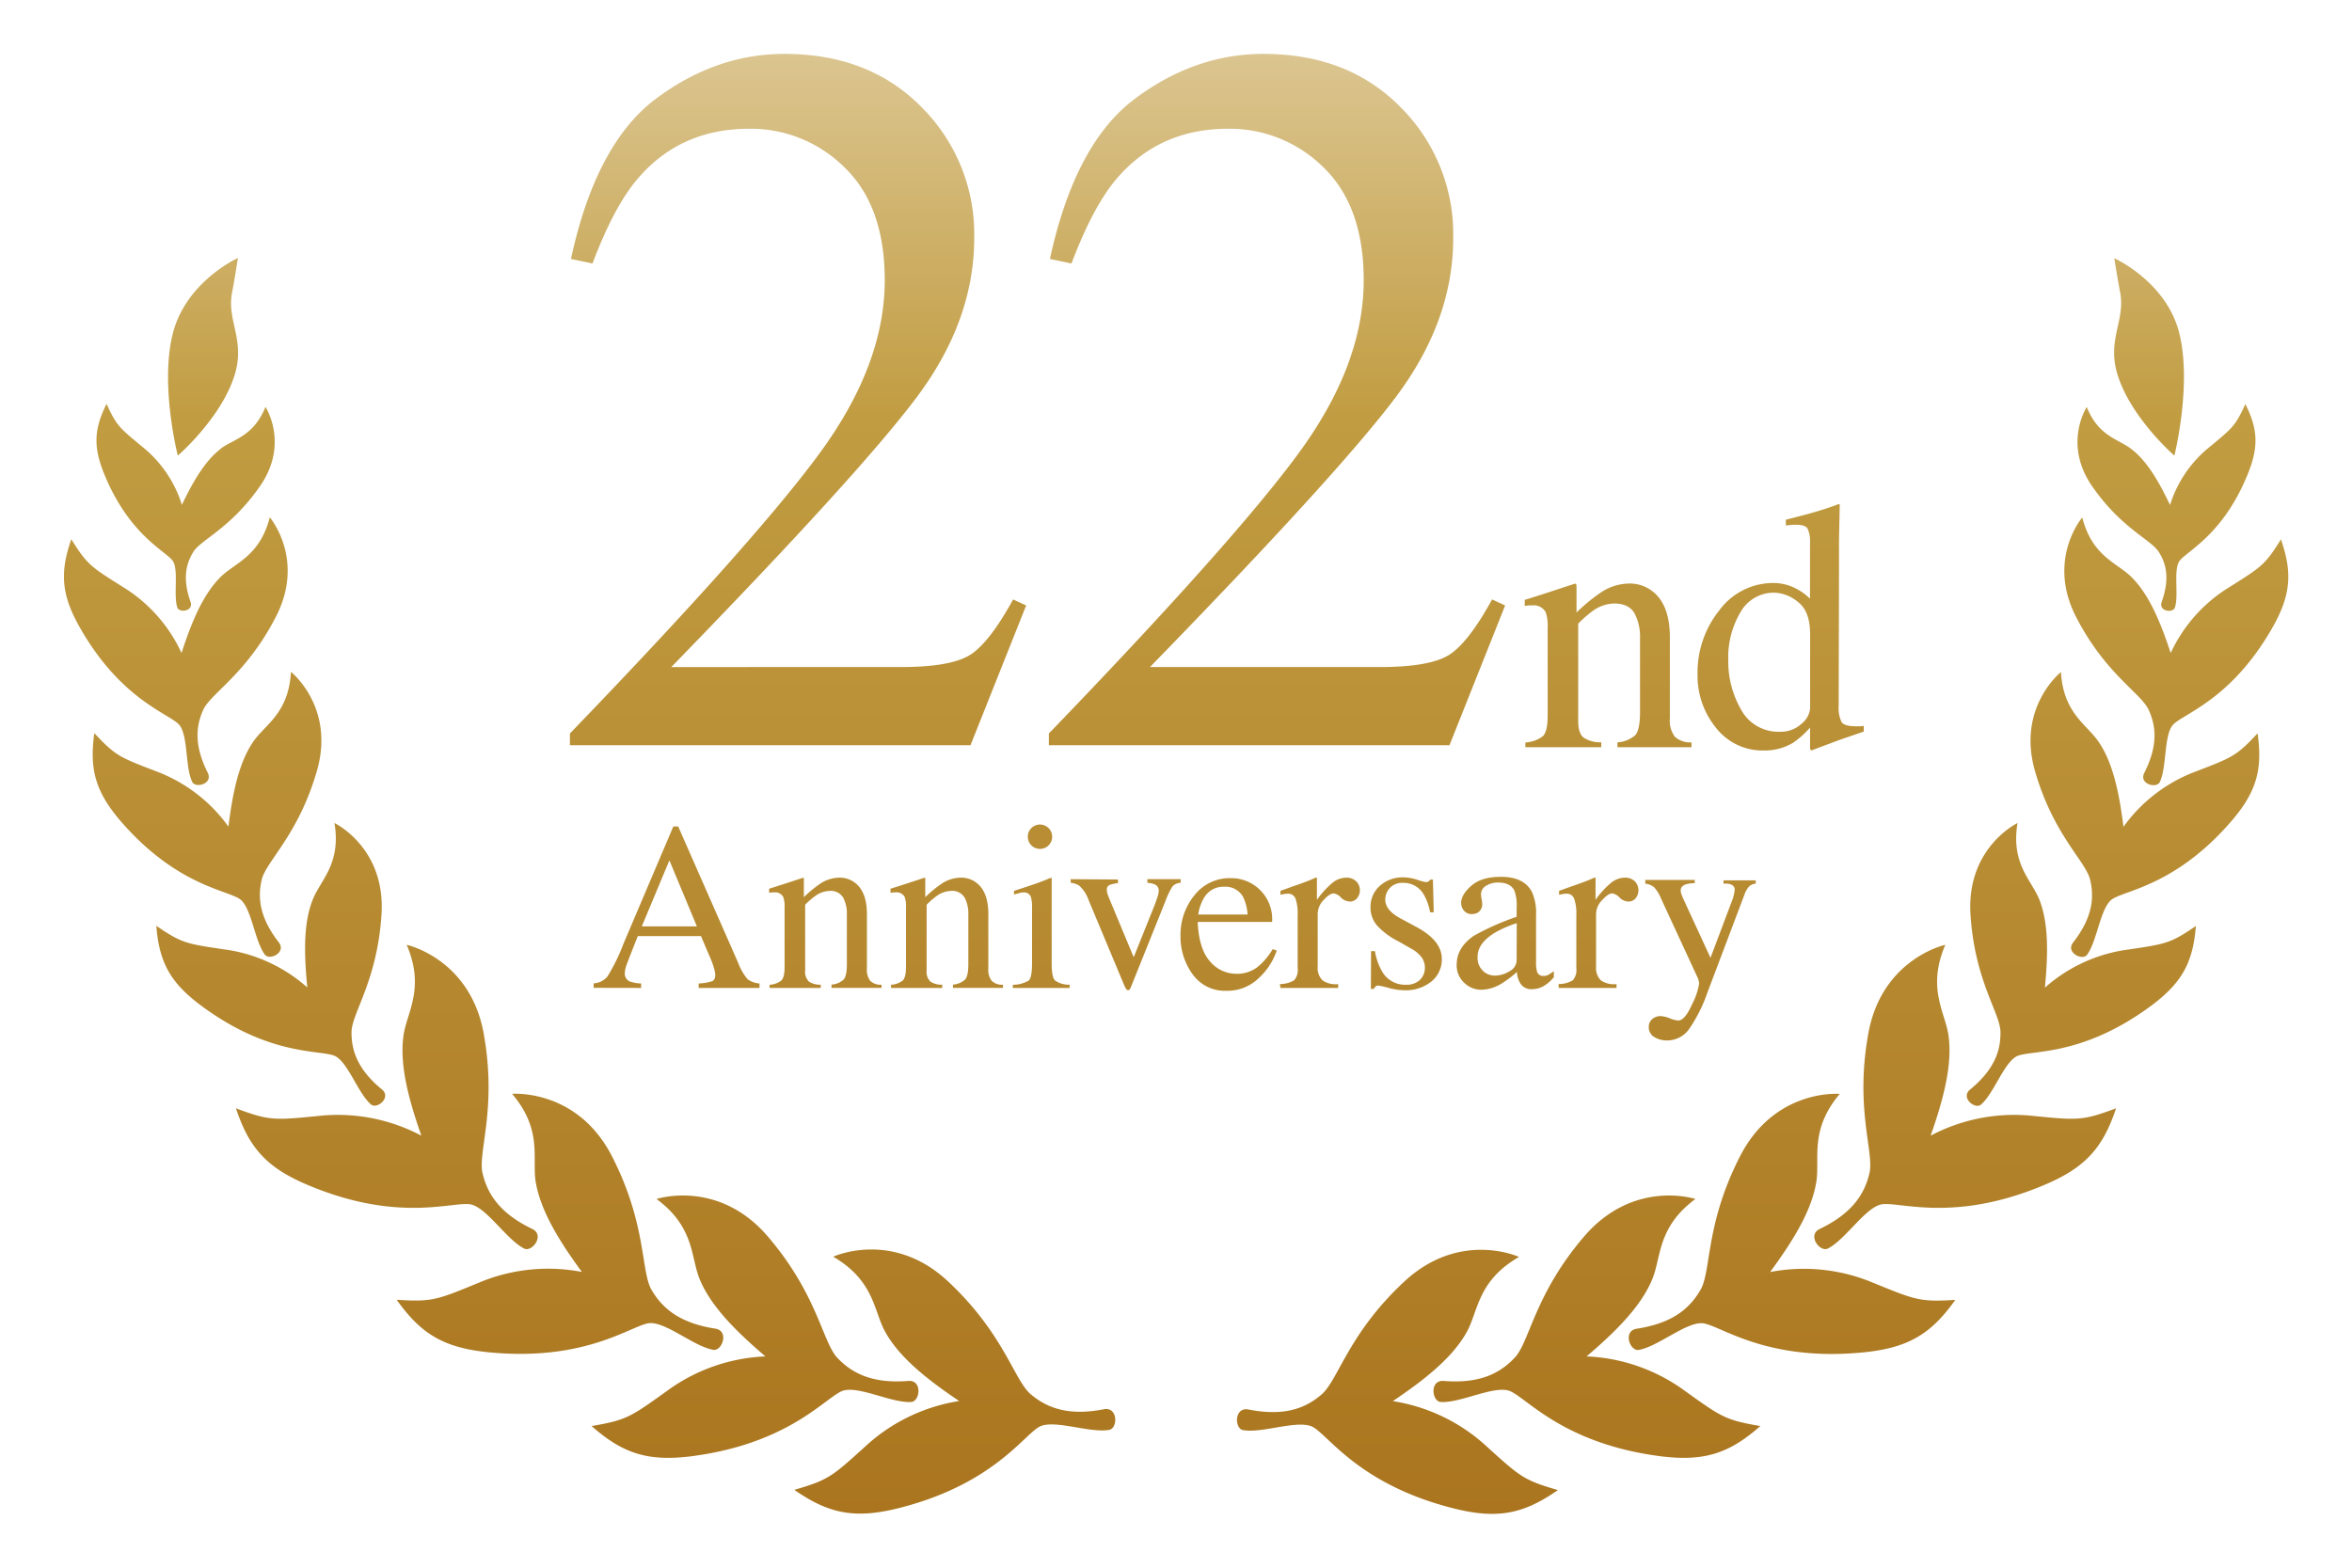 <svg id="レイヤー_1" data-name="レイヤー 1" xmlns="http://www.w3.org/2000/svg" xmlns:xlink="http://www.w3.org/1999/xlink" viewBox="0 0 480 320"><defs><style>.cls-1{fill:#fff;opacity:0;}.cls-2{fill:url(#名称未設定グラデーション_70);}</style><linearGradient id="名称未設定グラデーション_70" x1="240" y1="11.03" x2="240" y2="308.97" gradientUnits="userSpaceOnUse"><stop offset="0" stop-color="#dbc590"/><stop offset="0.25" stop-color="#c19c41"/><stop offset="1" stop-color="#aa751e"/></linearGradient></defs><rect class="cls-1" width="480" height="320"/><path class="cls-2" d="M397.66,211.43c.83,6-1.09,13.07-3.65,20.38A36.49,36.49,0,0,1,414,227.69c10.07,1,10.85,1.15,17.85-1.46-2.66,8-6.19,12.11-14.73,15.68-19,8-30.17,3-33.45,4s-7.15,7.18-10.63,8.94c-1.63.83-4.31-2.74-1.65-4,6.57-3.16,9.13-7.09,10.13-11.38s-3-13.1-.24-28.46S397,192.86,397,192.86C393.19,201.8,397,206.62,397.66,211.43ZM411.74,168s-10.44,5-9.6,18.61,6.07,20.14,6.12,24.06-1.31,7.7-6.21,11.74c-2,1.64,1,4.11,2.24,3.06,2.57-2.21,4.57-8.26,7.14-9.78s13,.36,27.49-10.33c6.5-4.8,8.63-9,9.22-16.34-5.38,3.66-6.08,3.66-14.81,4.95a31.88,31.88,0,0,0-16,7.63c.64-6.71.8-13.1-1.15-18C414.58,179.62,410.35,176.33,411.74,168Zm8.86-30.82s-9.07,7.2-5.28,20.27,10.34,18.32,11.24,22.13.41,7.8-3.48,12.82c-1.58,2,1.89,3.78,2.85,2.5,2-2.73,2.65-9.07,4.82-11.11s12.8-2.51,24.57-16.1c5.28-6.11,6.44-10.7,5.41-18-4.45,4.76-5.13,4.91-13.37,8.08a31.93,31.93,0,0,0-14,11c-.84-6.7-2.09-13-5.06-17.33C425.93,147.9,421.08,145.62,420.6,137.15Zm4.34-31.54s-7.3,8.54-1.25,20.29,13.26,15.52,14.83,19,1.85,7.35-.92,12.86c-1.13,2.24,2.51,3.24,3.18,1.84,1.42-3,.83-9.13,2.52-11.48s11.72-4.78,20.4-19.93c3.9-6.8,4.13-11.39,1.8-18.12-3.35,5.37-4,5.64-11.23,10.19A31.06,31.06,0,0,0,443,133.3c-2.05-6.22-4.41-12-8.06-15.56C432,114.85,427,113.58,424.94,105.61Zm.92-22.55s-4.88,7.48,1.08,16.12,12,10.89,13.63,13.46,2.21,5.61.58,10.23c-.66,1.88,2.31,2.31,2.7,1.13.82-2.49-.28-7.28.81-9.31s8.76-5,14-17.78c2.38-5.76,2.11-9.4-.42-14.47-2.1,4.57-2.56,4.85-7.81,9.18a24.57,24.57,0,0,0-7.56,11.43c-2.25-4.7-4.69-9-7.93-11.44C432.38,89.62,428.28,89.14,425.86,83.06Zm-50.37,140.2S362.26,222.1,355.12,236s-5.83,23.4-8.08,27.29-5.8,6.82-13,7.93c-2.93.45-1.4,4.64.4,4.33,3.84-.67,9.36-5.47,12.78-5.46s12.63,8,33.15,5.95c9.22-.93,13.79-3.84,18.67-10.7-7.47.45-8.16,0-17.51-3.8a36.47,36.47,0,0,0-20.28-1.89c4.58-6.25,8.48-12.45,9.43-18.43C371.45,236.4,369.21,230.68,375.49,223.26ZM346,244.74s-12.61-4.16-22.75,7.7-11.05,21.44-14.13,24.7-7.21,5.32-14.48,4.74c-2.95-.24-2.42,4.2-.6,4.3,3.89.23,10.36-3.17,13.69-2.37s10.46,10.69,30.9,13.41c9.18,1.21,14.3-.57,20.62-6.13-7.36-1.27-7.94-1.84-16.16-7.73a36.55,36.55,0,0,0-19.3-6.49c5.88-5,11.1-10.16,13.41-15.76C339.06,256.61,338.19,250.53,346,244.74ZM310,256.57s-12.06-5.57-23.47,5.08-13.4,20.05-16.83,23-7.77,4.46-14.92,3.06c-2.91-.56-2.89,3.91-1.08,4.21,3.84.67,10.65-2,13.86-.81s9.19,11.81,29.19,16.81c9,2.25,14.28,1.05,21.19-3.76-7.18-2.09-7.69-2.71-15.19-9.5A36.56,36.56,0,0,0,284.25,286c6.42-4.32,12.19-8.84,15.11-14.15C301.71,267.58,301.54,261.44,310,256.57ZM432.69,59.71c1.08,5.69-2.71,9.58-.57,16.67C434.81,85.25,443.75,93,443.75,93s3.62-14.49,1-25-13.26-15.29-13.26-15.29S432.05,56.36,432.69,59.71ZM82.34,211.43c-.83,6,1.09,13.07,3.65,20.38A36.49,36.49,0,0,0,66,227.69c-10.07,1-10.85,1.15-17.85-1.46,2.66,8,6.19,12.11,14.73,15.68,19,8,30.17,3,33.45,4s7.15,7.18,10.63,8.94c1.63.83,4.31-2.74,1.65-4-6.57-3.16-9.13-7.09-10.13-11.38s3-13.1.24-28.46S83,192.86,83,192.86C86.81,201.8,83,206.62,82.34,211.43ZM63.86,183.56c-2,4.91-1.79,11.3-1.15,18a31.88,31.88,0,0,0-16-7.63c-8.73-1.29-9.43-1.29-14.81-4.95.59,7.32,2.72,11.54,9.22,16.34C55.54,216,66,214.14,68.57,215.66s4.57,7.57,7.14,9.78c1.22,1.05,4.23-1.42,2.24-3.06-4.9-4-6.26-7.9-6.21-11.74s5.28-10.47,6.12-24.06S68.26,168,68.26,168C69.65,176.33,65.42,179.62,63.86,183.56ZM51.68,151.4c-3,4.37-4.22,10.63-5.06,17.33a31.93,31.93,0,0,0-14-11c-8.24-3.17-8.92-3.32-13.37-8.08-1,7.27.13,11.86,5.41,18,11.77,13.59,22.4,14.05,24.57,16.1s2.79,8.38,4.82,11.11c1,1.28,4.43-.46,2.85-2.5-3.89-5-4.37-9.08-3.48-12.82s7.44-9.05,11.24-22.13-5.28-20.27-5.28-20.27C58.92,145.62,54.07,147.9,51.68,151.4Zm-6.63-33.66c-3.64,3.6-6,9.34-8,15.56a31.06,31.06,0,0,0-11.27-13.05c-7.25-4.55-7.88-4.82-11.23-10.19-2.33,6.73-2.1,11.32,1.8,18.12C25,143.33,35,145.76,36.7,148.11s1.1,8.51,2.52,11.48c.67,1.4,4.31.4,3.18-1.84-2.77-5.51-2.46-9.47-.92-12.86s8.78-7.24,14.83-19-1.25-20.29-1.25-20.29C53,113.58,48,114.85,45.05,117.74Zm0-26.13c-3.24,2.47-5.68,6.74-7.93,11.44a24.57,24.57,0,0,0-7.56-11.43c-5.25-4.33-5.71-4.61-7.81-9.18-2.53,5.07-2.8,8.71-.42,14.47,5.29,12.83,13,15.76,14.05,17.78s0,6.82.81,9.31c.39,1.18,3.36.75,2.7-1.13-1.63-4.62-1-7.71.58-10.23s7.66-4.82,13.63-13.46,1.08-16.12,1.08-16.12C51.72,89.14,47.62,89.62,45,91.61ZM109.32,241.2c1,6,4.85,12.18,9.43,18.43a36.47,36.47,0,0,0-20.28,1.89c-9.35,3.84-10,4.25-17.51,3.8,4.88,6.86,9.45,9.77,18.67,10.7,20.52,2.05,29.73-5.94,33.15-5.95s8.94,4.79,12.78,5.46c1.8.31,3.33-3.88.4-4.33-7.2-1.11-10.79-4.12-13-7.93S132,249.85,124.88,236s-20.37-12.72-20.37-12.72C110.79,230.68,108.55,236.4,109.32,241.2Zm33.47,19.91c2.31,5.6,7.53,10.73,13.41,15.76a36.55,36.55,0,0,0-19.3,6.49c-8.22,5.89-8.8,6.46-16.16,7.73,6.32,5.56,11.44,7.34,20.62,6.13,20.44-2.72,27.57-12.61,30.9-13.41s9.8,2.6,13.69,2.37c1.82-.1,2.35-4.54-.6-4.3-7.27.58-11.46-1.53-14.48-4.74s-4-12.83-14.13-24.7-22.75-7.7-22.75-7.7C141.81,250.53,140.94,256.61,142.79,261.11Zm37.85,10.72c2.92,5.31,8.69,9.83,15.11,14.15a36.56,36.56,0,0,0-18.45,8.63c-7.5,6.79-8,7.41-15.19,9.5,6.91,4.81,12.21,6,21.19,3.76,20-5,26-15.64,29.19-16.81s10,1.48,13.86.81c1.81-.3,1.83-4.77-1.08-4.21-7.15,1.4-11.55-.22-14.92-3.06s-5.42-12.31-16.83-23-23.47-5.08-23.47-5.08C178.46,261.44,178.29,267.58,180.64,271.83ZM48.55,52.66S38,57.45,35.29,68s1,25,1,25,8.94-7.7,11.63-16.57c2.14-7.09-1.65-11-.57-16.67C48,56.36,48.55,52.66,48.55,52.66Zm67.76,99.46h81.75l11.36-28.53-2.66-1.23q-5,9.11-9,11.45t-13.82,2.35H137q38.68-39.76,50.25-55.3t11.57-32.31a36.57,36.57,0,0,0-10.7-26.63Q177.4,11,160.1,11q-14,0-26.24,9.16T116.52,52.86l4.4.92q4.39-11.65,9.2-17.28,8.7-10.21,22.72-10.22a27.13,27.13,0,0,1,19.54,7.92q8.19,7.92,8.18,23,0,17.28-13.4,35.47t-50.85,57.05Zm97.75,0h81.75l11.36-28.53-2.66-1.23q-5,9.11-9,11.45t-13.82,2.35h-47Q273.4,96.4,285,80.86t11.57-32.31a36.57,36.57,0,0,0-10.7-26.63Q275.15,11,257.85,11q-14,0-26.24,9.16T214.27,52.86l4.4.92q4.4-11.65,9.2-17.28,8.7-10.21,22.72-10.22a27.13,27.13,0,0,1,19.54,7.92q8.17,7.92,8.18,23,0,17.28-13.4,35.47t-50.85,57.05Zm97.23.4h15.5v-1a6.24,6.24,0,0,1-3.58-.94c-.76-.58-1.13-1.72-1.13-3.42V127.3a24.1,24.1,0,0,1,3.1-2.69,7.62,7.62,0,0,1,4.23-1.42q3,0,4.16,2a10.13,10.13,0,0,1,1.13,5.06v15.14c0,2.41-.34,4-1,4.7a6.08,6.08,0,0,1-3.61,1.44v1H345.2v-1a4.55,4.55,0,0,1-3.41-1.17,5.46,5.46,0,0,1-1-3.69V130.11q0-6.93-3.83-9.62a7.5,7.5,0,0,0-4.39-1.38,10.6,10.6,0,0,0-5.73,1.74,35.73,35.73,0,0,0-5.1,4.18v-5.21a2.14,2.14,0,0,0-.05-.5.28.28,0,0,0-.3-.18l-3.34,1.1q-5.43,1.79-6.88,2.2v1.24l.83-.1a5.07,5.07,0,0,1,.66,0,2.8,2.8,0,0,1,2.77,1.34,8.38,8.38,0,0,1,.42,3.17v18c0,2.17-.33,3.57-1,4.2a6.5,6.5,0,0,1-3.53,1.26ZM361.93,119a13.66,13.66,0,0,0-11,5.52,20.29,20.29,0,0,0-4.49,13.21,16.79,16.79,0,0,0,3.74,10.8,12,12,0,0,0,9.78,4.66,11.22,11.22,0,0,0,6-1.59,18.33,18.33,0,0,0,3.44-3.09v4.37l.25.31,5.57-2.09,5.14-1.77v-1.17a5.18,5.18,0,0,1-.78.09h-.78c-1.63,0-2.64-.3-3-.92a6.69,6.69,0,0,1-.56-3.23l.07-29c0-1.4,0-2.81,0-4.24s.05-2.82.07-4.17l.08-3.72-.22-.08c-.87.34-1.5.56-1.88.68-.8.28-1.74.58-2.8.89s-2.13.6-3.19.88l-2.91.75v1.17l1.42-.14a5.41,5.41,0,0,1,.74,0c1.21,0,2,.27,2.29.82a6.39,6.39,0,0,1,.48,3v11.27a11.28,11.28,0,0,0-2.73-2A10,10,0,0,0,361.93,119Zm1.31,30.36a8.6,8.6,0,0,1-7.89-4.46,19.65,19.65,0,0,1-2.64-10.18,17.93,17.93,0,0,1,2.48-9.74,7.78,7.78,0,0,1,6.95-4,8,8,0,0,1,4.8,1.9q2.47,1.9,2.47,6.51v15.22a4.51,4.51,0,0,1-1.7,3.08A6.2,6.2,0,0,1,363.24,149.36Zm-232.4,52.3v-.91a7.84,7.84,0,0,1-2.33-.42,1.74,1.74,0,0,1-1-1.72,5.59,5.59,0,0,1,.37-1.67q.38-1.06,2.28-5.86h12.9l2,4.7a14.62,14.62,0,0,1,.67,1.91,5.82,5.82,0,0,1,.24,1.26c0,.71-.21,1.16-.63,1.34a10.73,10.73,0,0,1-2.76.46v.91H155v-.91a4.58,4.58,0,0,1-2.45-.89,11.71,11.71,0,0,1-1.94-3.41l-12.2-27.74h-1l-10.2,24a38.14,38.14,0,0,1-3.23,6.6,3.94,3.94,0,0,1-2.83,1.42v.91Zm.14-12.57,5.63-13.47,5.61,13.47Zm26.08,12.57H167.5V201a4.17,4.17,0,0,1-2.41-.63,2.79,2.79,0,0,1-.77-2.31V184.67a16.22,16.22,0,0,1,2.1-1.81,5.12,5.12,0,0,1,2.85-1,2.93,2.93,0,0,1,2.8,1.35,6.86,6.86,0,0,1,.76,3.41v10.2c0,1.62-.23,2.68-.69,3.16a4.08,4.08,0,0,1-2.44,1v.67h10.2V201a3,3,0,0,1-2.3-.79,3.68,3.68,0,0,1-.68-2.48V186.56c0-3.11-.86-5.26-2.58-6.47a5,5,0,0,0-3-.94,7.16,7.16,0,0,0-3.86,1.17,24.17,24.17,0,0,0-3.43,2.82v-3.51a1.34,1.34,0,0,0,0-.33c0-.08-.09-.12-.2-.12l-2.25.74q-3.66,1.2-4.63,1.48v.84l.56-.08.44,0a1.87,1.87,0,0,1,1.86.9,5.58,5.58,0,0,1,.29,2.14v12.13c0,1.47-.23,2.41-.68,2.83a4.26,4.26,0,0,1-2.38.85Zm24.79,0h10.44V201a4.14,4.14,0,0,1-2.41-.63,2.79,2.79,0,0,1-.77-2.31V184.67a16.27,16.27,0,0,1,2.09-1.81,5.17,5.17,0,0,1,2.85-1,2.94,2.94,0,0,1,2.81,1.35,7,7,0,0,1,.76,3.41v10.2c0,1.62-.23,2.68-.7,3.16a4.05,4.05,0,0,1-2.43,1v.67h10.2V201a3,3,0,0,1-2.3-.79,3.62,3.62,0,0,1-.69-2.48V186.56c0-3.11-.86-5.26-2.57-6.47a5,5,0,0,0-3-.94,7.13,7.13,0,0,0-3.86,1.17,24.12,24.12,0,0,0-3.44,2.82v-3.51a1.42,1.42,0,0,0,0-.33.2.2,0,0,0-.21-.12l-2.24.74q-3.66,1.2-4.64,1.48v.84l.56-.08.44,0a1.89,1.89,0,0,1,1.87.9,5.58,5.58,0,0,1,.29,2.14v12.13c0,1.47-.23,2.41-.69,2.83a4.19,4.19,0,0,1-2.37.85Zm24.83,0h11.61V201a4.87,4.87,0,0,1-3-.88q-.66-.69-.66-3.42V179.54a1.36,1.36,0,0,0,0-.36,3.06,3.06,0,0,0-.86.28c-1.1.47-3,1.15-5.83,2.06l-1,.33v.74c.8-.22,1.28-.35,1.45-.38a2.94,2.94,0,0,1,.51-.05,1.45,1.45,0,0,1,1.51,1,7.44,7.44,0,0,1,.21,2.15v11.4c0,1.87-.22,3-.66,3.43a6.17,6.17,0,0,1-3.23.87Zm3.08-30.86a2.48,2.48,0,0,0,4.24,1.75,2.49,2.49,0,0,0,0-3.52,2.5,2.5,0,0,0-3.52,0A2.43,2.43,0,0,0,209.76,170.8Zm8.75,8.66v.74a3.73,3.73,0,0,1,1.74.58,7,7,0,0,1,1.89,2.89l7.31,17.49c.13.27.25.5.36.68a.49.49,0,0,0,.41.28.39.39,0,0,0,.33-.17,3.13,3.13,0,0,0,.31-.62l6.91-17.21a16.69,16.69,0,0,1,1.49-3.14,2.28,2.28,0,0,1,1.69-.78v-.74h-6.79v.74a5,5,0,0,1,1.43.29,1.39,1.39,0,0,1,.89,1.34,4.52,4.52,0,0,1-.28,1.31c-.18.58-.37,1.13-.58,1.65l-4.25,10.6-5-12c-.18-.44-.3-.78-.37-1a2.53,2.53,0,0,1-.11-.73,1,1,0,0,1,.51-1,6.46,6.46,0,0,1,1.76-.39v-.74Zm32.66-.21a9.08,9.08,0,0,0-7.4,3.49,12.68,12.68,0,0,0-2.85,8.29,13,13,0,0,0,2.45,7.81,8.07,8.07,0,0,0,6.94,3.4,9.14,9.14,0,0,0,6.58-2.59,13.51,13.51,0,0,0,3.67-5.62l-.83-.29a13.45,13.45,0,0,1-3.18,3.72,6.81,6.81,0,0,1-4.23,1.31,7,7,0,0,1-5.38-2.53c-1.51-1.68-2.35-4.37-2.51-8.05h15.18a8.35,8.35,0,0,0-8.44-8.94ZM249.79,181a4.13,4.13,0,0,1,3.92,2.11,9.79,9.79,0,0,1,.9,3.56H244.53a9.4,9.4,0,0,1,1.1-3.25A4.56,4.56,0,0,1,249.79,181Zm11.53,20.67H273.1v-.79a4.79,4.79,0,0,1-3.18-.75,3.55,3.55,0,0,1-1-2.86V186.49a4.16,4.16,0,0,1,1.22-2.79c.81-.89,1.5-1.34,2.06-1.34a2.53,2.53,0,0,1,1.44.83,2.77,2.77,0,0,0,1.83.84,1.89,1.89,0,0,0,1.47-.67,2.58,2.58,0,0,0-.18-3.48,2.79,2.79,0,0,0-2-.73,4.56,4.56,0,0,0-3,1.2,18.23,18.23,0,0,0-3,3.32v-3.92a2.6,2.6,0,0,0,0-.5.2.2,0,0,0-.21-.12c-.84.38-1.66.72-2.45,1-.36.14-1,.38-2,.71l-2.78,1v.79l.82-.15a4.46,4.46,0,0,1,.64-.06,1.62,1.62,0,0,1,1.61,1,9.37,9.37,0,0,1,.44,3.38V197.6a3.21,3.21,0,0,1-.72,2.5,5.69,5.69,0,0,1-2.91.77Zm18.45.19h.62a1.51,1.51,0,0,1,.33-.49.74.74,0,0,1,.51-.2,14.69,14.69,0,0,1,2.14.48,12.84,12.84,0,0,0,3.25.48,8.22,8.22,0,0,0,5.52-1.8,5.75,5.75,0,0,0,2.11-4.61q0-3.68-5.09-6.45l-3.15-1.7q-3.3-1.71-3.3-3.92a3.39,3.39,0,0,1,3.58-3.44,4.75,4.75,0,0,1,4.28,2.39,11.18,11.18,0,0,1,1.29,3.61h.74l-.17-6.66h-.57a1,1,0,0,1-.33.38,1.25,1.25,0,0,1-.63.12,13.22,13.22,0,0,1-1.7-.48,9.35,9.35,0,0,0-2.79-.48,6.92,6.92,0,0,0-4.8,1.72,5.68,5.68,0,0,0-1.91,4.4,5.53,5.53,0,0,0,1.39,3.77,15.08,15.08,0,0,0,4.32,3.18l2.67,1.53a6.14,6.14,0,0,1,2.11,1.82,3.5,3.5,0,0,1,.6,1.93,3.41,3.41,0,0,1-1,2.57,3.94,3.94,0,0,1-2.83,1,5.4,5.4,0,0,1-4.88-2.67,12.46,12.46,0,0,1-1.48-4.19h-.79Zm17.51-4.94a4.83,4.83,0,0,0,1.51,3.66,4.94,4.94,0,0,0,3.56,1.45,8.15,8.15,0,0,0,4.13-1.29,22.57,22.57,0,0,0,3.11-2.34,4.62,4.62,0,0,0,.8,2.51,2.65,2.65,0,0,0,2.35,1,4.77,4.77,0,0,0,2.72-.91,7.86,7.86,0,0,0,1.65-1.53v-1.24a9,9,0,0,1-1.24.81,2.17,2.17,0,0,1-.91.17,1.25,1.25,0,0,1-1.29-.93,6.69,6.69,0,0,1-.19-1.91v-9.59a10.39,10.39,0,0,0-.88-4.8q-1.65-3-6.29-3-4,0-6.05,1.83c-1.38,1.22-2.07,2.38-2.07,3.5a2.42,2.42,0,0,0,.57,1.56,2,2,0,0,0,1.65.71,2.33,2.33,0,0,0,1.2-.31,2,2,0,0,0,.88-1.86,6.75,6.75,0,0,0-.12-.88,6.29,6.29,0,0,1-.12-1,2,2,0,0,1,1.1-1.76,4.6,4.6,0,0,1,2.32-.63c1.7,0,2.82.54,3.37,1.61a8.28,8.28,0,0,1,.48,3.39v2a52.23,52.23,0,0,0-8.77,3.89Q297.28,193.45,297.28,196.91Zm12.24-.91a2.58,2.58,0,0,1-1.45,2.24,5.7,5.7,0,0,1-3,.89,3.51,3.51,0,0,1-2.08-.67,3.66,3.66,0,0,1-1.44-3.2q0-2.7,3.44-4.83a22.31,22.31,0,0,1,4.55-2Zm8.6,5.66H329.9v-.79a4.74,4.74,0,0,1-3.17-.75,3.55,3.55,0,0,1-1-2.86V186.49A4.16,4.16,0,0,1,327,183.7c.81-.89,1.5-1.34,2.05-1.34a2.58,2.58,0,0,1,1.45.83,2.73,2.73,0,0,0,1.83.84,1.89,1.89,0,0,0,1.47-.67,2.61,2.61,0,0,0-.18-3.48,2.82,2.82,0,0,0-2-.73,4.54,4.54,0,0,0-3,1.2,18.23,18.23,0,0,0-3,3.32v-3.92a1.82,1.82,0,0,0,0-.5c0-.08-.09-.12-.2-.12-.84.38-1.66.72-2.45,1-.37.14-1,.38-2,.71l-2.79,1v.79l.83-.15a4.34,4.34,0,0,1,.63-.06,1.61,1.61,0,0,1,1.61,1,9.11,9.11,0,0,1,.45,3.38V197.6a3.21,3.21,0,0,1-.72,2.5,5.74,5.74,0,0,1-2.92.77Zm17.65-21.29a3.32,3.32,0,0,1,1.81.73,7.92,7.92,0,0,1,1.42,2.33l7.53,16.28a4.63,4.63,0,0,1,.16.55,2.77,2.77,0,0,1,.07.52,14.07,14.07,0,0,1-1.47,4.28q-1.46,3.24-2.78,3.24a5.89,5.89,0,0,1-1.74-.45,5.88,5.88,0,0,0-1.83-.45,2.54,2.54,0,0,0-1.75.61,2,2,0,0,0-.7,1.56,2.28,2.28,0,0,0,1.17,2.13,5,5,0,0,0,2.51.67,5.52,5.52,0,0,0,4.54-2.32,30.92,30.92,0,0,0,3.75-7.48L356,182.64a5,5,0,0,1,.85-1.58,2.17,2.17,0,0,1,1.46-.69v-.67h-6.57v.67l.74,0a2.2,2.2,0,0,1,1.1.34,1.05,1.05,0,0,1,.44.93,5.67,5.67,0,0,1-.16.93,7.28,7.28,0,0,1-.23.88l-4.55,12.06-5.53-12c-.21-.47-.35-.83-.43-1.07a2.09,2.09,0,0,1-.12-.69c0-.62.37-1,1.1-1.25a6.43,6.43,0,0,1,1.77-.22v-.67H335.77Z"/></svg>